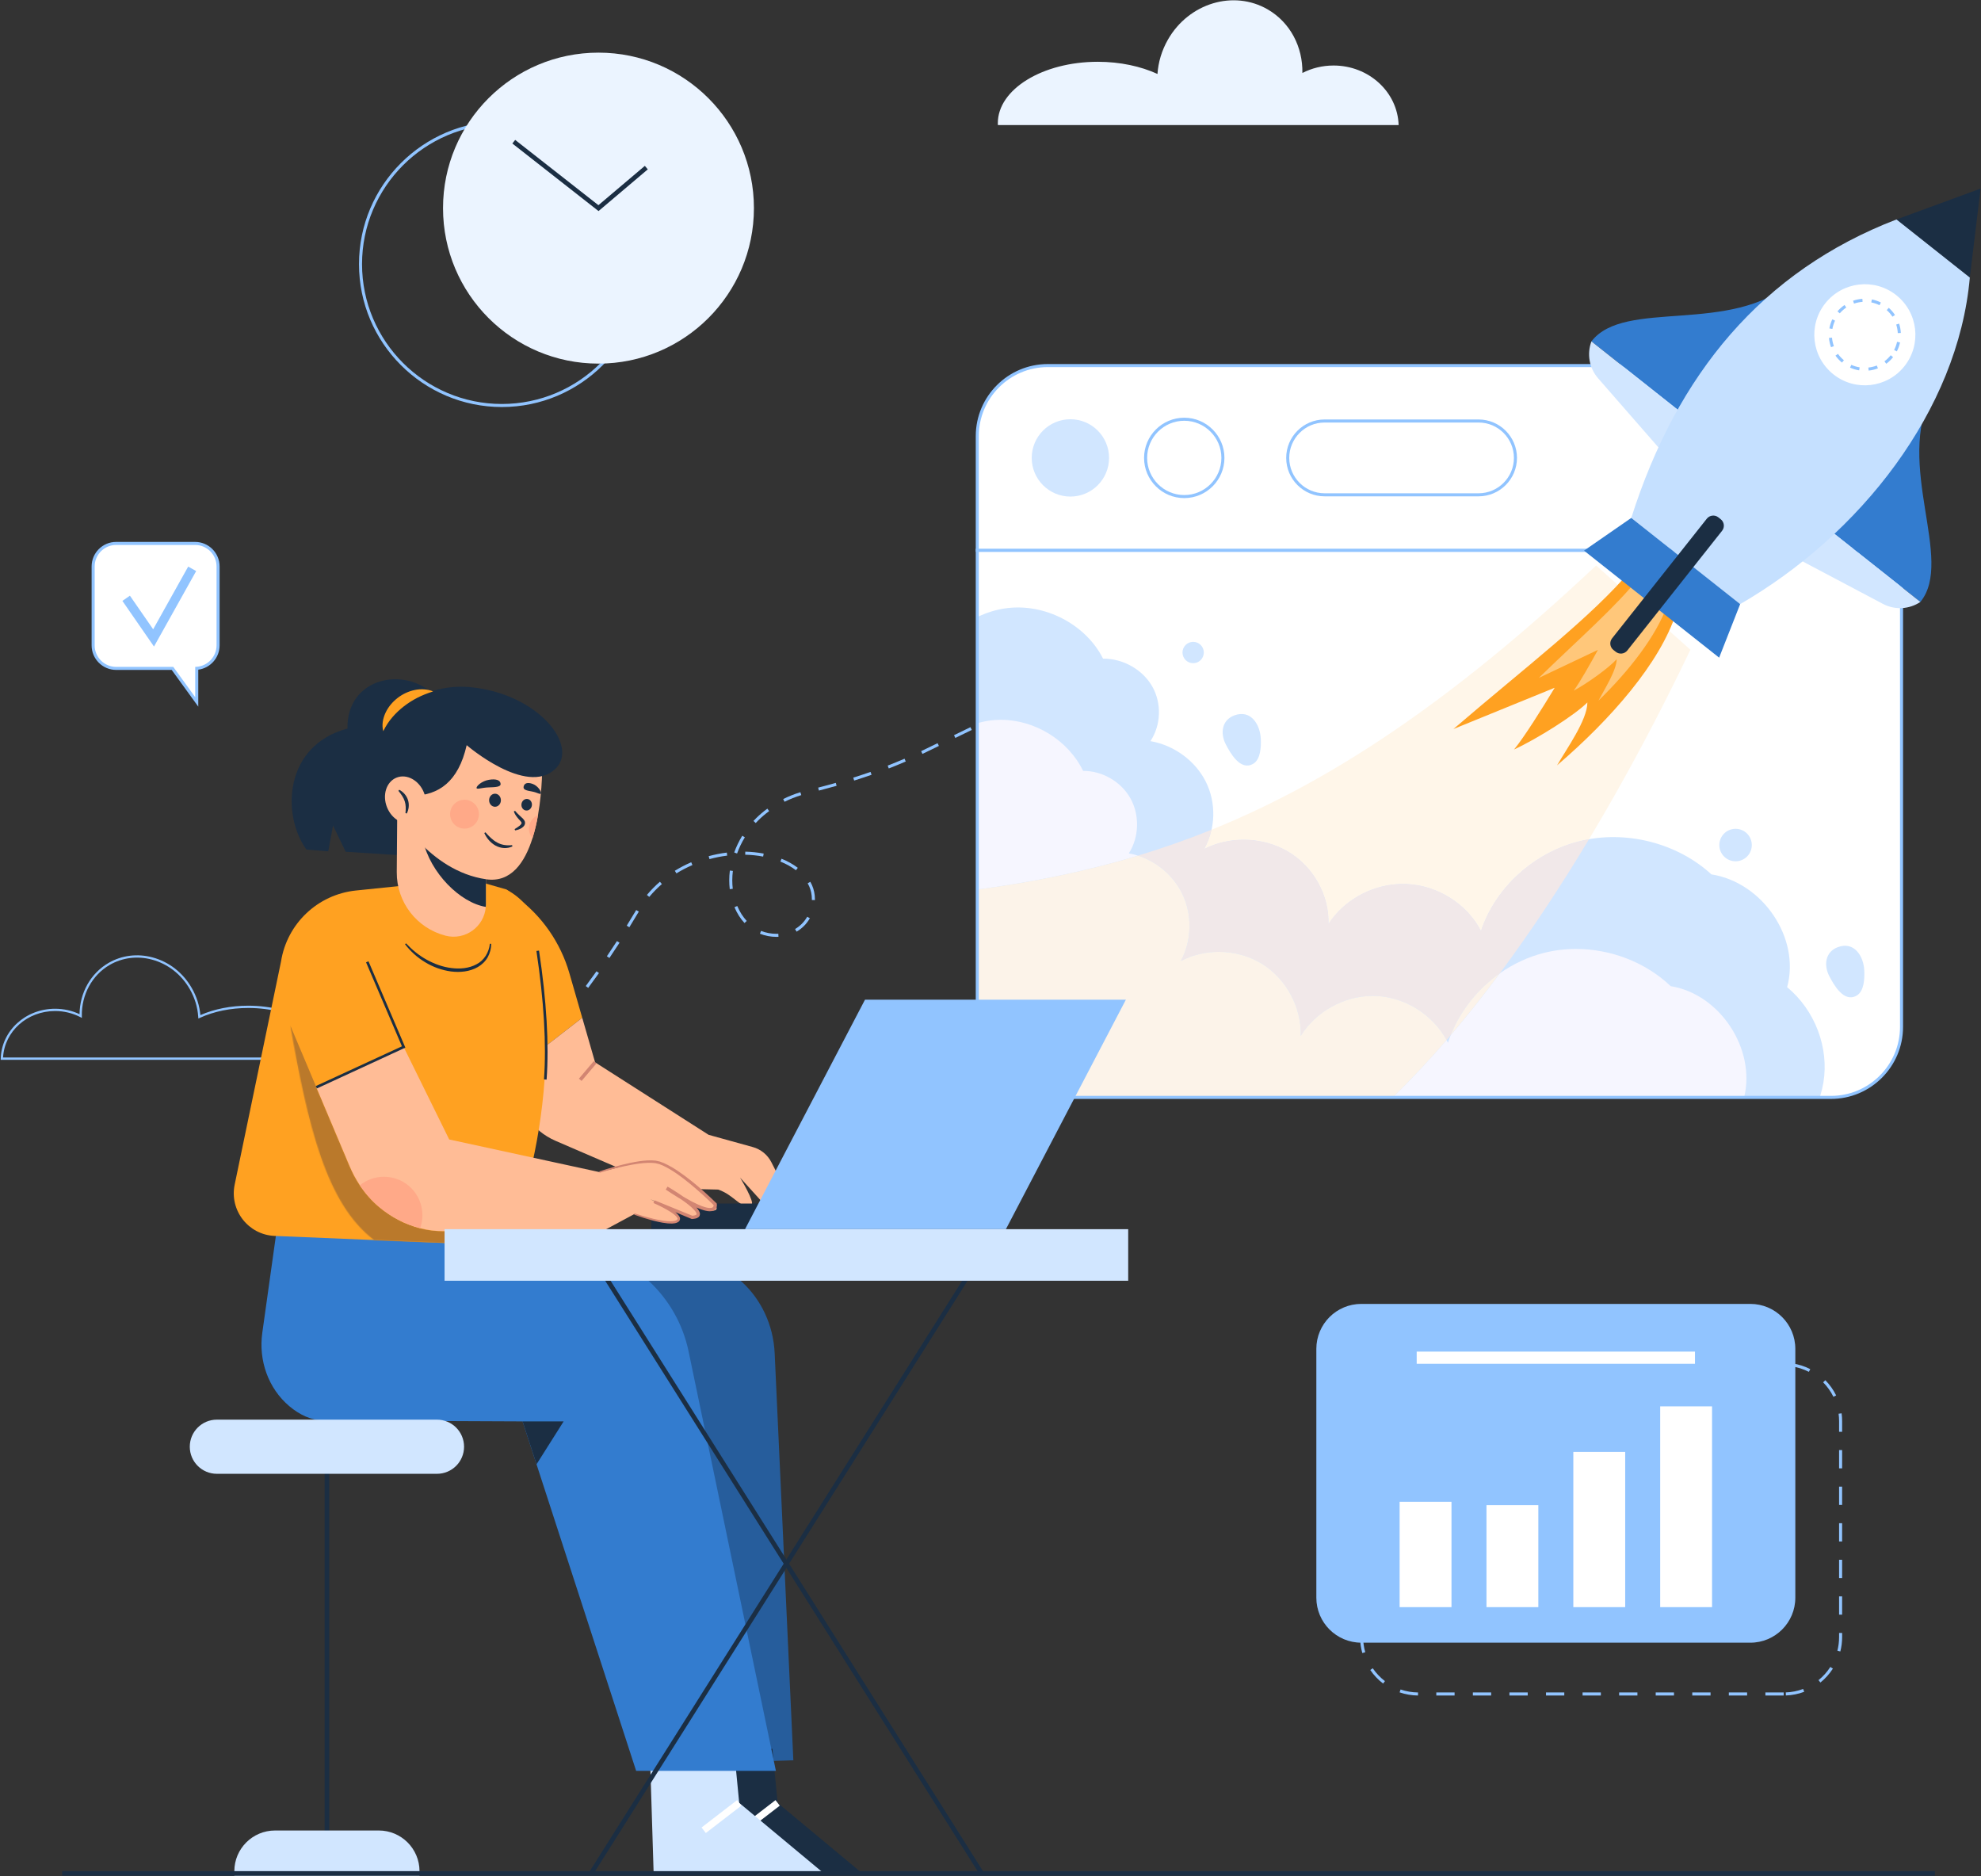 <svg width="2167" height="2052" viewBox="0 0 2167 2052" fill="none" xmlns="http://www.w3.org/2000/svg">
<rect x="0" y="0" width="2167" height="2052" fill="#333333" stroke="none"/>
<g clip-path="url(#clip0_301_2)">
<path d="M1152.96 754.573L1151.51 751.573L1169.49 742.827L1170.95 745.827L1152.96 754.573ZM1116.99 772.053L1115.53 769.067L1133.52 760.32L1134.97 763.32L1116.99 772.053ZM1081.02 789.547L1079.56 786.547L1097.55 777.8L1099 780.8L1081.02 789.547ZM1045.04 807.04L1043.58 804.04L1061.57 795.293L1063.03 798.293L1045.04 807.04ZM1009.05 824.52L1007.61 821.52L1025.6 812.787L1027.06 815.787L1009.05 824.52M972.225 840.427L971.021 837.32C977.215 834.915 983.365 832.399 989.469 829.773L990.792 832.827C984.649 835.47 978.459 838.004 972.225 840.427M934.372 853.667L933.372 850.48C939.802 848.467 946.172 846.347 952.305 844.213L953.405 847.36C947.092 849.555 940.747 851.657 934.372 853.667M895.813 864.627L894.987 861.4C901.504 859.733 907.987 857.973 914.256 856.2L915.164 859.413C908.736 861.232 902.286 862.97 895.814 864.627M858.209 876.867L856.729 873.88C862.788 870.882 869.082 868.384 875.548 866.413L876.521 869.587C870.231 871.516 864.107 873.95 858.209 876.867M826.66 900.12L824.219 897.84C825.194 896.795 826.188 895.768 827.2 894.76C830.927 891.08 835.03 887.587 839.4 884.387L841.37 887.08C837.184 890.132 833.233 893.492 829.548 897.133C828.563 898.106 827.6 899.102 826.66 900.12M806.285 933.44L803.147 932.32C805.45 925.934 808.398 919.8 811.947 914.013L814.789 915.76C811.359 921.348 808.51 927.272 806.285 933.44M834.776 936.813C828.459 935.613 821.866 934.92 815.177 934.76L815.259 931.427C822.128 931.587 828.903 932.307 835.397 933.533L834.776 936.813ZM776.096 939.573L775.22 936.36C781.732 934.592 788.361 933.282 795.056 932.44L795.469 935.747C788.93 936.571 782.457 937.849 776.096 939.573M870.683 951.747C865.831 948.053 860.101 944.867 853.649 942.267L854.896 939.173C861.623 941.88 867.615 945.227 872.701 949.093L870.683 951.747M739.935 955.187L738.181 952.347C743.928 948.803 749.927 945.683 756.128 943.013L757.447 946.08C751.395 948.683 745.542 951.727 739.935 955.187M798.272 972.44C797.889 969.236 797.698 966.013 797.699 962.787C797.697 959.267 797.925 955.653 798.377 952.08L801.685 952.493C801.251 955.907 801.033 959.345 801.032 962.787C801.032 965.893 801.217 969.013 801.582 972.04L798.272 972.44ZM710.213 980.907L707.659 978.76C712.001 973.581 716.751 968.756 721.861 964.333L724.041 966.853C719.064 971.161 714.44 975.861 710.213 980.907M891.421 984.4L888.088 984.32L888.098 983.44C888.098 978.44 887.078 973.547 885.153 969.28C884.651 968.171 884.099 967.086 883.499 966.027L886.399 964.387C887.047 965.533 887.645 966.708 888.189 967.907C890.311 972.6 891.431 977.973 891.431 983.44L891.421 984.4M814.399 1009.47C809.913 1004.64 806.221 998.827 803.427 992.173L806.5 990.88C809.143 997.173 812.621 1002.65 816.84 1007.19L814.399 1009.47ZM688.419 1014.11L685.585 1012.35C689.093 1006.69 692.549 1001 695.951 995.28L698.815 996.987C695.401 1002.72 691.935 1008.43 688.419 1014.11M871.383 1018.92L869.715 1016.03C875.205 1012.87 879.801 1008.23 883.008 1002.61L885.903 1004.25C882.403 1010.39 877.381 1015.45 871.383 1018.92ZM849.251 1024.61C843.099 1024.61 836.891 1023.43 831.289 1021.19L832.527 1018.09C837.736 1020.17 843.519 1021.28 849.251 1021.28C849.749 1021.23 850.169 1021.24 850.58 1021.24C850.852 1021.24 851.121 1021.24 851.408 1021.23L851.571 1024.56C850.796 1024.6 849.875 1024.55 849.251 1024.61ZM666.627 1047.72L663.867 1045.85C667.601 1040.34 671.277 1034.8 674.896 1029.21L677.693 1031.03C674.063 1036.63 670.374 1042.19 666.627 1047.72M643.428 1080.4L640.756 1078.4C644.728 1073.07 648.639 1067.69 652.489 1062.27L655.207 1064.19C651.343 1069.64 647.416 1075.04 643.428 1080.4M618.758 1111.97L616.184 1109.87C620.404 1104.72 624.562 1099.53 628.656 1094.28L631.283 1096.33C627.175 1101.6 623 1106.81 618.759 1111.97M592.555 1142.31L590.091 1140.07C594.511 1135.21 598.964 1130.19 603.327 1125.13L605.851 1127.31C601.485 1132.36 597.052 1137.36 592.555 1142.31M564.783 1171.21L562.441 1168.84C567.141 1164.21 571.86 1159.44 576.463 1154.64L578.864 1156.95C574.235 1161.77 569.541 1166.52 564.783 1171.21ZM535.885 1198.91L533.585 1196.49L548.053 1182.69L550.356 1185.09L535.886 1198.91" fill="#91C4FF"/>
<path d="M1091.51 134.72C1091.51 135.413 1091.51 136.067 1091.59 136.76H1529.95C1528.8 100.627 1497.35 71.653 1458.77 71.653C1446.4 71.653 1434.8 74.613 1424.67 79.827C1425.2 51.707 1411.68 24.773 1386.79 10.32C1349.43 -11.333 1300.55 3.36 1277.68 43.16C1270.8 55.16 1267.01 68.067 1266.16 80.88C1247.93 72.547 1225.35 67.573 1200.85 67.573C1140.45 67.573 1091.51 97.653 1091.51 134.72Z" fill="#EBF4FF"/>
<path d="M3.341 1156.56H359.92V1156.15C359.92 1126.51 320.302 1102.39 271.605 1102.39C252.362 1102.39 234.041 1106.12 218.625 1113.19L216.978 1113.93L216.856 1112.13C216.146 1101.48 213.028 1091.27 207.586 1081.76C198.308 1065.61 183.605 1054.15 166.19 1049.48C150.25 1045.2 133.818 1047.28 119.932 1055.32C100.734 1066.47 89.081 1087.85 89.521 1111.16L89.56 1113.24L87.701 1112.29C79.345 1108 69.882 1105.72 60.337 1105.72C29.727 1105.72 4.949 1127.95 3.342 1156.56M362.214 1159.07H0.747L0.787 1157.77C1.751 1127.19 27.908 1103.23 60.336 1103.23C69.588 1103.23 78.766 1105.27 87.012 1109.16C87.253 1085.75 99.256 1064.43 118.677 1053.16C133.143 1044.77 150.253 1042.61 166.839 1047.07C184.9 1051.91 200.14 1063.79 209.752 1080.52C215.082 1089.83 218.259 1099.79 219.209 1110.17C234.604 1103.44 252.676 1099.89 271.604 1099.89C321.68 1099.89 362.419 1125.13 362.419 1156.15C362.419 1156.76 362.415 1157.35 362.344 1157.96L362.214 1159.07" fill="#91C4FF"/>
<mask id="mask0_301_2" style="mask-type:alpha" maskUnits="userSpaceOnUse" x="1069" y="601" width="1012" height="600">
<path d="M1069.05 1123.04C1069.05 1165.64 1103.59 1200.19 1146.17 1200.19H2002.93C2045.53 1200.19 2080.07 1165.64 2080.07 1123.04V601.774H1069.05V1123.04Z" fill="white"/>
</mask>
<g mask="url(#mask0_301_2)">
<path d="M1069.05 1123.04C1069.05 1165.64 1103.59 1200.19 1146.17 1200.19H2002.93C2045.53 1200.19 2080.07 1165.64 2080.07 1123.04V601.774H1069.05V1123.04Z" fill="white"/>
<path d="M1016.14 734.694C1027.96 696.8 1065.34 667.72 1106.2 664.64C1147.05 661.56 1188.73 684.68 1206.61 720.334C1228.36 720.134 1249.77 732.187 1260.33 750.56C1270.89 768.934 1270.15 792.867 1258.47 810.547C1284.35 815.04 1307.59 832.067 1319.04 854.96C1330.49 877.84 1329.88 905.987 1317.41 928.347C1345.91 913.867 1382.35 915.174 1409.68 931.68C1437.01 948.187 1454.24 979.267 1453.28 1010.37C1471.03 982.534 1505.05 965.187 1538.88 966.734C1572.71 968.267 1604.95 988.64 1620 1017.97C1635.88 970.454 1678.21 932.094 1728.32 919.84C1778.43 907.587 1834.63 921.827 1872.12 956.28C1928.52 965.107 1969.61 1026.33 1954.92 1079.63C1985.39 1104.84 2000.96 1145.83 1994.59 1184.04C1988.21 1222.25 1960.13 1256.39 1923.04 1270.99L952.79 1270.36L870.077 900.187L1016.13 734.694" fill="#D1E6FF"/>
<path d="M1907.89 1200.19H1523.51C1543.49 1180.79 1563.16 1159.75 1582.39 1137.45C1582.92 1138.43 1583.44 1139.42 1583.93 1140.43C1584.83 1137.65 1585.81 1134.91 1586.88 1132.2C1605.21 1110.69 1623.15 1088.03 1640.65 1064.47C1655.17 1054.25 1671.45 1046.59 1688.67 1042.21C1700.23 1039.27 1712.13 1037.84 1724.03 1037.84C1761.99 1037.84 1800.03 1052.33 1827.57 1078.53C1881.49 1087.23 1920.91 1147.27 1907.89 1200.19ZM1069.05 972.88V790.974C1075.17 789.179 1081.45 788.017 1087.81 787.507C1090.19 787.32 1092.57 787.227 1094.96 787.227C1132.05 787.227 1168.59 809.627 1184.79 843.12H1185.35C1206.16 843.12 1226.57 855.107 1236.67 873.307C1246.85 891.68 1246.11 915.6 1234.81 933.294C1238.2 933.903 1241.54 934.736 1244.81 935.787C1187.45 953.107 1129.53 964.734 1069.05 972.88Z" fill="#F6F6FF"/>
<path d="M1620 1017.97C1604.95 988.64 1572.71 968.267 1538.88 966.734C1537.49 966.669 1536.09 966.638 1534.69 966.64C1502.28 966.64 1470.29 983.68 1453.28 1010.37C1454.24 979.267 1437.01 948.187 1409.68 931.68C1394.99 922.814 1377.67 918.334 1360.36 918.334C1345.47 918.334 1330.59 921.654 1317.41 928.347C1321.08 921.787 1323.71 914.72 1325.32 907.44C1455.53 854.787 1587.8 767.227 1746 618.454L1769.68 639.627C1724.63 687.467 1662.12 735.24 1589.83 797.36L1700.64 752.2C1687.05 774.707 1667.27 806.227 1656.17 819.734C1681.71 807.947 1722.8 782.014 1736.41 768.254C1736.41 787.454 1713.29 819.547 1703.21 837.08C1755.39 792.427 1803.4 739.067 1825.89 689.854L1849.11 710.6C1816.6 778.667 1779.32 849.387 1738.25 917.774C1734.92 918.348 1731.61 919.037 1728.32 919.84C1678.21 932.094 1635.88 970.454 1620 1017.97" fill="#FFF6E9"/>
<path d="M1582.39 1137.45C1567.29 1109.73 1537.16 1090.71 1505.6 1089.25C1504.28 1089.19 1502.96 1089.16 1501.64 1089.16C1470.29 1089.16 1439.33 1106.24 1422.87 1132.96C1423.81 1101.85 1407.2 1070.79 1380.8 1054.31C1366.64 1045.45 1349.93 1040.99 1333.24 1040.99C1318.83 1040.99 1304.43 1044.32 1291.67 1051.04C1303.72 1028.68 1304.35 1000.52 1293.31 977.654C1283.75 957.88 1265.69 942.48 1244.81 935.787C1272.07 927.565 1298.93 918.106 1325.32 907.44C1323.71 914.72 1321.08 921.787 1317.41 928.347C1330.59 921.654 1345.47 918.334 1360.36 918.334C1377.67 918.334 1394.99 922.814 1409.68 931.68C1437.01 948.187 1454.24 979.267 1453.28 1010.37C1470.29 983.68 1502.28 966.64 1534.69 966.64C1536.09 966.64 1537.48 966.667 1538.88 966.734C1572.71 968.267 1604.95 988.64 1620 1017.97C1635.88 970.454 1678.21 932.094 1728.32 919.84C1731.6 919.04 1734.92 918.347 1738.25 917.774C1707.67 968.667 1675 1018.28 1640.65 1064.47C1616.75 1081.29 1597.6 1105.01 1586.88 1132.2C1585.39 1133.96 1583.89 1135.71 1582.39 1137.45" fill="#F1E8E9"/>
<path d="M1523.51 1200.19H1146.17C1103.59 1200.19 1069.05 1165.64 1069.05 1123.04V972.88C1129.53 964.734 1187.45 953.107 1244.81 935.787C1265.69 942.48 1283.75 957.88 1293.31 977.654C1304.35 1000.52 1303.72 1028.68 1291.67 1051.04C1304.43 1044.32 1318.83 1040.99 1333.24 1040.99C1349.93 1040.99 1366.64 1045.45 1380.8 1054.31C1407.2 1070.79 1423.81 1101.85 1422.87 1132.96C1439.33 1106.24 1470.29 1089.16 1501.64 1089.16C1502.96 1089.16 1504.28 1089.19 1505.6 1089.25C1537.16 1090.71 1567.29 1109.73 1582.39 1137.45C1563.16 1159.75 1543.49 1180.79 1523.51 1200.19ZM1586.88 1132.2C1597.6 1105.01 1616.75 1081.29 1640.65 1064.47C1623.15 1088.03 1605.21 1110.69 1586.88 1132.2Z" fill="#FCF3E9"/>
<path d="M1785.55 621.894C1739.89 675.907 1671.04 727.574 1589.83 797.36L1700.64 752.2C1687.05 774.707 1667.27 806.227 1656.17 819.734C1681.71 807.947 1722.8 782.014 1736.41 768.254C1736.41 787.454 1713.29 819.547 1703.21 837.08C1762.32 786.494 1816.09 724.734 1833.45 670.494L1785.55 621.894" fill="#FFA121"/>
<path d="M1824.11 661L1793.97 630.44C1795.5 628.522 1797.01 626.584 1798.49 624.627L1825.75 655.92C1825.23 657.624 1824.69 659.317 1824.11 661" fill="white"/>
<path d="M1748.57 766.227C1754.6 754.654 1768.32 733.414 1768.52 720.867C1760.49 730 1736.41 747.387 1721.49 755.36C1728.07 746.414 1739.85 725.6 1747.96 710.734L1683.29 741.414C1728.47 697.454 1767.08 664.2 1793.97 630.44L1824.11 661C1812.12 695.427 1781.69 734.12 1748.57 766.227" fill="#FFC77A"/>
<path d="M1379.17 808.08C1379.53 816.44 1379.17 830.534 1370.83 835.36C1356.91 843.414 1345.96 823.84 1340.84 814.014C1334.75 802.254 1336.31 787.68 1350.09 782.454C1368.31 775.534 1378.51 792.507 1379.17 808.08ZM2039.33 1061.56C2039.69 1069.91 2039.33 1084 2030.99 1088.84C2017.07 1096.89 2006.12 1077.32 2001 1067.48C1994.91 1055.73 1996.47 1041.16 2010.25 1035.92C2028.47 1029.01 2038.67 1045.99 2039.33 1061.56M1316.85 713.64C1316.85 720.094 1311.63 725.307 1305.19 725.307C1298.75 725.307 1293.52 720.094 1293.52 713.64C1293.52 707.2 1298.75 701.974 1305.19 701.974C1311.63 701.974 1316.85 707.2 1316.85 713.64ZM1916.28 924.2C1916.28 934.014 1908.33 941.96 1898.52 941.96C1888.71 941.96 1880.76 934.014 1880.76 924.2C1880.76 914.387 1888.71 906.44 1898.52 906.44C1908.33 906.44 1916.28 914.387 1916.28 924.2Z" fill="#D1E6FF"/>
</g>
<path d="M1070.71 603.44V1123.05C1070.71 1164.67 1104.56 1198.52 1146.17 1198.52H2002.93C2044.55 1198.52 2078.4 1164.67 2078.4 1123.05V603.44H1070.71ZM2002.93 1201.85H1146.17C1102.73 1201.85 1067.38 1166.49 1067.38 1123.05V600.107H2081.73V1123.05C2081.73 1166.49 2046.39 1201.85 2002.93 1201.85" fill="#91C4FF"/>
<path d="M2002.93 399.813H1146.17C1103.59 399.813 1069.05 434.333 1069.05 476.947V601.773H2080.07V476.947C2080.07 434.333 2045.53 399.813 2002.93 399.813Z" fill="white"/>
<path d="M1070.71 600.107H2078.4V476.947C2078.4 435.333 2044.55 401.48 2002.93 401.48H1146.17C1104.56 401.48 1070.71 435.333 1070.71 476.947V600.107ZM2081.73 603.44H1067.38V476.947C1067.38 433.493 1102.73 398.147 1146.17 398.147H2002.93C2046.39 398.147 2081.73 433.493 2081.73 476.947V603.44" fill="#91C4FF"/>
<path d="M1213.19 500.787C1213.19 524.147 1194.25 543.08 1170.89 543.08C1147.53 543.08 1128.6 524.147 1128.6 500.787C1128.6 477.44 1147.53 458.507 1170.89 458.507C1194.25 458.507 1213.19 477.44 1213.19 500.787" fill="#D1E6FF"/>
<path d="M1337.75 500.787C1337.75 524.147 1318.81 543.08 1295.45 543.08C1272.09 543.08 1253.16 524.147 1253.16 500.787C1253.16 477.44 1272.09 458.507 1295.45 458.507C1318.81 458.507 1337.75 477.44 1337.75 500.787" fill="white"/>
<path d="M1295.45 460.173C1273.05 460.173 1254.83 478.4 1254.83 500.787C1254.83 523.187 1273.05 541.413 1295.45 541.413C1317.85 541.413 1336.07 523.187 1336.07 500.787C1336.07 478.4 1317.85 460.173 1295.45 460.173ZM1295.45 544.747C1271.21 544.747 1251.49 525.027 1251.49 500.787C1251.49 476.56 1271.21 456.84 1295.45 456.84C1319.69 456.84 1339.4 476.56 1339.4 500.787C1339.4 525.027 1319.69 544.747 1295.45 544.747Z" fill="#91C4FF"/>
<path d="M1617.37 541.16H1448.99C1426.69 541.16 1408.63 523.08 1408.63 500.787C1408.63 478.507 1426.69 460.427 1448.99 460.427H1617.37C1639.67 460.427 1657.73 478.507 1657.73 500.787C1657.73 523.08 1639.67 541.16 1617.37 541.16Z" fill="white"/>
<path d="M1448.99 462.093C1427.65 462.093 1410.29 479.453 1410.29 500.787C1410.29 522.133 1427.65 539.493 1448.99 539.493H1617.37C1638.71 539.493 1656.07 522.133 1656.07 500.787C1656.07 479.453 1638.71 462.093 1617.37 462.093H1448.99ZM1617.37 542.827H1448.99C1425.81 542.827 1406.96 523.973 1406.96 500.787C1406.96 477.613 1425.81 458.76 1448.99 458.76H1617.37C1640.55 458.76 1659.4 477.613 1659.4 500.787C1659.4 523.973 1640.55 542.827 1617.37 542.827Z" fill="#91C4FF"/>
<path d="M1961 307.813C1893.48 366.92 1777.03 326.187 1740.84 373.373L1844.24 455.253L1961 307.813Z" fill="#337CCF"/>
<path d="M1740.84 373.373C1738.3 380.131 1737.64 387.451 1738.93 394.554C1740.21 401.658 1743.4 408.281 1748.15 413.72L1821.41 497.64L1844.24 455.253L1740.84 373.373Z" fill="#D1E6FF"/>
<path d="M2114.04 429C2071.99 508.267 2138.32 612.28 2100.68 658.32L1997.28 576.44L2114.04 429Z" fill="#337CCF"/>
<path d="M2100.68 658.32C2094.68 662.34 2087.71 664.661 2080.5 665.036C2073.29 665.412 2066.11 663.828 2059.73 660.453L1961.25 608.373L1997.28 576.44L2100.68 658.32Z" fill="#D1E6FF"/>
<path d="M2166.56 206.227L2074.51 240.013L2154.77 303.573L2166.56 206.227Z" fill="#1B2E43"/>
<path d="M2154.77 303.573C2141.91 449.253 2034.28 585.173 1903.55 660.68L1784.43 566.44C1834.41 409.16 1927.51 296.627 2074.51 240.013L2154.77 303.573" fill="#C5E0FF"/>
<path d="M1784.43 566.44L1732.75 602.213L1880.55 719.253L1903.55 660.68L1784.43 566.44Z" fill="#337CCF"/>
<path d="M2083.29 400.44C2064.33 424.387 2029.56 428.427 2005.63 409.467C1981.68 390.507 1977.64 355.733 1996.6 331.8C2015.56 307.867 2050.33 303.827 2074.27 322.773C2098.21 341.733 2102.25 376.507 2083.29 400.44" fill="white"/>
<path d="M2028.12 332.04L2027.04 328.893C2030.33 327.748 2033.75 327.048 2037.23 326.813L2037.47 330.133C2034.28 330.359 2031.14 331 2028.12 332.04V332.04ZM2056 333.813C2053.15 332.392 2050.11 331.356 2046.99 330.733L2047.63 327.467C2051.05 328.143 2054.36 329.273 2057.48 330.827L2056 333.813ZM2012.52 342.68L2009.99 340.52C2012.25 337.867 2014.87 335.52 2017.73 333.56L2019.61 336.32C2016.98 338.117 2014.59 340.256 2012.52 342.68V342.68ZM2070.13 346.347C2068.38 343.681 2066.28 341.26 2063.89 339.147L2066.11 336.653C2068.72 338.963 2071.01 341.609 2072.92 344.52L2070.13 346.347V346.347ZM2004.43 359.76L2001.15 359.173C2001.76 355.74 2002.83 352.404 2004.32 349.253L2007.33 350.68C2005.97 353.565 2004.99 356.618 2004.43 359.76V359.76ZM2075.97 364.32C2075.81 361.12 2075.23 357.973 2074.25 354.947L2077.41 353.907C2078.49 357.223 2079.13 360.665 2079.31 364.147L2075.97 364.32ZM2002.96 379.733C2001.76 376.461 2001 373.045 2000.69 369.573L2004.01 369.28C2004.29 372.467 2004.99 375.587 2006.08 378.573L2002.96 379.733ZM2074.91 384.32L2071.96 382.773C2073.43 379.942 2074.52 376.929 2075.2 373.813L2078.45 374.533C2077.71 377.938 2076.52 381.229 2074.91 384.32V384.32ZM2014.91 396.547C2012.21 394.344 2009.83 391.788 2007.81 388.947L2010.52 387.013C2012.37 389.613 2014.56 391.954 2017.03 393.973L2014.91 396.547V396.547ZM2063.36 397.827L2061.39 395.147C2063.95 393.246 2066.25 391.018 2068.23 388.52L2070.84 390.587C2068.68 393.322 2066.16 395.756 2063.36 397.827V397.827ZM2033.72 405.04C2030.28 404.499 2026.92 403.494 2023.75 402.053L2025.12 399.013C2028.02 400.336 2031.09 401.256 2034.24 401.747L2033.72 405.04V405.04ZM2044.12 405.307L2043.77 401.987C2046.95 401.649 2050.06 400.896 2053.04 399.747L2054.24 402.853C2050.99 404.109 2047.59 404.934 2044.12 405.307" fill="#91C4FF"/>
<path d="M1767.51 712.88L1764.87 710.787C1761 707.733 1760.35 702.067 1763.4 698.2L1867.09 567.253C1870.15 563.387 1875.83 562.733 1879.69 565.8L1882.32 567.88C1886.19 570.947 1886.85 576.613 1883.79 580.48L1780.11 711.413C1777.04 715.28 1771.37 715.947 1767.51 712.88" fill="#1B2E43"/>
<path d="M1580.56 1493.73H1560.56V1490.4H1580.56V1493.73ZM1620.56 1493.73H1600.56V1490.4H1620.56V1493.73ZM1660.56 1493.73H1640.56V1490.4H1660.56V1493.73ZM1700.56 1493.73H1680.56V1490.4H1700.56V1493.73ZM1740.56 1493.73H1720.56V1490.4H1740.56V1493.73ZM1780.56 1493.73H1760.56V1490.4H1780.56V1493.73ZM1820.56 1493.73H1800.56V1490.4H1820.56V1493.73ZM1860.56 1493.73H1840.56V1490.4H1860.56V1493.73ZM1900.56 1493.73H1880.56V1490.4H1900.56V1493.73ZM1940.56 1493.73H1920.56V1490.4H1940.56V1493.73ZM1978.72 1500.35C1972.92 1497.39 1966.72 1495.39 1960.28 1494.41L1960.77 1491.12C1967.56 1492.14 1974.13 1494.25 1980.24 1497.37L1978.72 1500.35ZM1522.65 1501.15L1521.05 1498.23C1527.07 1494.93 1533.58 1492.63 1540.33 1491.41L1540.93 1494.69C1534.53 1495.84 1528.36 1498.02 1522.65 1501.15V1501.15ZM2005.56 1527.61C2002.69 1521.78 1998.9 1516.44 1994.33 1511.81L1996.72 1509.48C2001.54 1514.36 2005.53 1519.99 2008.56 1526.15L2005.56 1527.61V1527.61ZM1496.6 1529.16L1493.56 1527.77C1496.41 1521.53 1500.25 1515.79 1504.93 1510.77L1507.37 1513.05C1502.93 1517.8 1499.29 1523.24 1496.6 1529.16V1529.16ZM2015.09 1565.89H2011.76V1554.33C2011.76 1551.6 2011.57 1548.84 2011.21 1546.13L2014.51 1545.69C2014.9 1548.56 2015.09 1551.44 2015.09 1554.33V1565.89ZM1491.13 1567.65H1487.8V1554.33C1487.8 1552.07 1487.92 1549.76 1488.16 1547.49L1491.48 1547.85C1491.25 1550.01 1491.14 1552.17 1491.13 1554.33V1567.65V1567.65ZM2015.09 1605.89H2011.76V1585.89H2015.09V1605.89ZM1491.13 1607.65H1487.8V1587.65H1491.13V1607.65ZM2015.09 1645.89H2011.76V1625.89H2015.09V1645.89ZM1491.13 1647.65H1487.8V1627.65H1491.13V1647.65ZM2015.09 1685.89H2011.76V1665.89H2015.09V1685.89ZM1491.13 1687.65H1487.8V1667.65H1491.13V1687.65ZM2015.09 1725.89H2011.76V1705.89H2015.09V1725.89ZM1491.13 1727.65H1487.8V1707.65H1491.13V1727.65ZM2015.09 1765.89H2011.76V1745.89H2015.09V1765.89ZM1491.13 1767.65H1487.8V1747.65H1491.13V1767.65ZM2013.13 1806.13L2009.91 1805.32C2011.14 1800.44 2011.76 1795.42 2011.76 1790.39V1785.89H2015.09V1790.39C2015.09 1795.72 2014.44 1801.01 2013.13 1806.13ZM1490.23 1807.89C1488.61 1802.2 1487.79 1796.31 1487.8 1790.39V1787.65H1491.13V1790.39C1491.13 1796.03 1491.91 1801.61 1493.43 1806.97L1490.23 1807.89V1807.89ZM1991.35 1840.11L1989.25 1837.52C1994.31 1833.43 1998.68 1828.56 2002.19 1823.08L2005 1824.89C2001.29 1830.66 1996.68 1835.8 1991.35 1840.11V1840.11ZM1512.97 1841.23C1507.52 1837.07 1502.77 1832.06 1498.91 1826.4L1501.65 1824.52C1505.32 1829.89 1509.82 1834.64 1514.99 1838.59L1512.97 1841.23V1841.23ZM1953.56 1854.28L1953.44 1850.95C1959.94 1850.71 1966.35 1849.43 1972.44 1847.15L1973.61 1850.27C1967.19 1852.67 1960.42 1854.02 1953.56 1854.28V1854.28ZM1551.15 1854.32C1544.29 1854.26 1537.49 1853.1 1531 1850.88L1532.08 1847.73C1538.23 1849.83 1544.68 1850.93 1551.17 1850.99L1551.15 1854.32ZM1591.16 1854.32H1571.16V1850.99H1591.16V1854.32ZM1631.16 1854.32H1611.16V1850.99H1631.16V1854.32ZM1671.16 1854.32H1651.16V1850.99H1671.16V1854.32ZM1711.16 1854.32H1691.16V1850.99H1711.16V1854.32ZM1751.16 1854.32H1731.16V1850.99H1751.16V1854.32ZM1791.16 1854.32H1771.16V1850.99H1791.16V1854.32ZM1831.16 1854.32H1811.16V1850.99H1831.16V1854.32ZM1871.16 1854.32H1851.16V1850.99H1871.16V1854.32ZM1911.16 1854.32H1891.16V1850.99H1911.16V1854.32ZM1951.16 1854.32H1931.16V1850.99H1951.16V1854.32Z" fill="#91C4FF"/>
<path d="M1914.68 1796.55H1489.15C1461.97 1796.55 1439.93 1774.51 1439.93 1747.32V1475.24C1439.93 1448.05 1461.97 1426.03 1489.15 1426.03H1914.68C1941.87 1426.03 1963.89 1448.05 1963.89 1475.24V1747.32C1963.89 1774.51 1941.87 1796.55 1914.68 1796.55" fill="#91C4FF"/>
<path d="M1587.77 1757.67H1531.04V1642.45H1587.77V1757.67ZM1682.77 1757.67H1626.05V1646.15H1682.77V1757.67ZM1777.79 1757.67H1721.05V1587.89H1777.79V1757.67ZM1872.8 1757.67H1816.07V1538.09H1872.8V1757.67ZM1854.12 1491.52H1549.71V1478.21H1854.12V1491.52Z" fill="white"/>
<path d="M622.837 1064.32C613.191 1030.88 592.773 1001.56 564.752 980.92L553.499 972.627L563.049 1170.27L636.916 1113.13L622.837 1064.32" fill="#FFA121"/>
<path d="M860.213 1303.23L843.804 1271.09C841.749 1267.07 838.879 1263.51 835.377 1260.65C831.874 1257.8 827.816 1255.7 823.459 1254.49L775.173 1241.12L650.959 1161.81L636.916 1113.13L563.049 1170.27L563.721 1184.15C565.065 1212 582.147 1236.65 607.745 1247.69L728.355 1299.72L785.684 1301C804.157 1307.36 810.528 1323.29 821.994 1317.56C826.267 1315.43 809.572 1287.93 809.572 1287.93L837.282 1318.51L860.213 1303.23" fill="#FFBC96"/>
<path d="M636.172 1182.16L633.259 1179.68L649.503 1160.57L652.416 1163.05L636.172 1182.16Z" fill="#D28572"/>
<path d="M644.177 1383.28L734.547 1375.31C793.372 1370.11 844.544 1417.61 847.411 1480.08L867.832 1925.16L743.172 1929.04L644.177 1383.28" fill="#265D9C"/>
<path d="M753.197 1924.61L757.02 2047.56H941.75L850.659 1971.76L844.925 1912.52L753.197 1924.61Z" fill="#1B2E43"/>
<path d="M814.135 2004.72L809.471 1998.67L848.325 1968.73L852.991 1974.79L814.135 2004.72" fill="white"/>
<path d="M711.155 1924.61L714.977 2047.56H899.707L808.616 1971.76L802.884 1912.52L711.154 1924.61" fill="#D1E6FF"/>
<path d="M772.092 2004.72L767.427 1998.67L806.284 1968.73L810.949 1974.79L772.092 2004.72Z" fill="white"/>
<path d="M848.748 1936.72H695.867L586.9 1601.45L571.651 1554.52L353.798 1553.56C340.343 1553.37 327.463 1547.15 316.532 1537.93C293.371 1518.4 282.708 1487.72 286.912 1457.71L306.023 1321.39L629.668 1363.45C691.051 1371.45 740.622 1417.39 753.235 1477.97L848.747 1936.72" fill="#337CCF"/>
<path d="M616.56 1554.52L586.901 1601.45L571.652 1554.52H616.56Z" fill="#1B2E43"/>
<path d="M576.544 1296.69C574.963 1303.03 573.332 1309.35 571.652 1315.65L560.187 1362.47L409.217 1356.2L300.52 1351.69C271.701 1350.51 250.833 1323.75 256.719 1295.51L307.4 1051.63C313.896 1010.16 347.568 978.24 389.343 973.92L513.367 961.16L553.497 972.627C592.673 993.64 592.712 1031.75 594.584 1056.71C602.801 1165.93 592.674 1232.09 576.544 1296.69" fill="#FFA121"/>
<mask id="mask1_301_2" style="mask-type:alpha" maskUnits="userSpaceOnUse" x="317" y="1121" width="248" height="242">
<path d="M560.187 1362.47L409.218 1356.2C356.474 1316.41 336.715 1229.84 317.49 1121.37L370.351 1177.88L346.041 1189.11L382.311 1275.01C385.445 1282.47 389.23 1289.61 393.662 1296.27C399.586 1305.13 406.657 1313.2 414.874 1320.08C427.907 1330.97 443.271 1339.08 459.591 1343.24C467.747 1345.35 476.163 1346.45 484.654 1346.45H485.084L564.233 1345.95L560.187 1362.47Z" fill="white"/>
</mask>
<g mask="url(#mask1_301_2)">
<path d="M317.49 1362.47H564.233V1121.37H317.49V1362.47Z" fill="#BA792B"/>
</g>
<path d="M444.188 1031.71C450.801 1038.79 458.331 1044.97 466.748 1049.59C475.131 1054.2 484.255 1057.57 493.705 1058.69C503.056 1059.91 512.927 1059.12 521.136 1054.65C529.528 1050.48 534.868 1041.67 535.872 1032.13L537.362 1032.23C537.311 1037.23 536.049 1042.28 533.564 1046.77C531.054 1051.27 527.225 1055 522.777 1057.57C513.795 1062.76 503.132 1063.71 493.223 1062.44C483.249 1061.07 473.645 1057.57 465.132 1052.39C456.559 1047.27 449.068 1040.48 443.042 1032.67L444.188 1031.71ZM597.923 1180.71L595.065 1180.51C597.811 1142.05 595.029 1094.79 586.797 1040.04L589.633 1039.61C597.896 1094.57 600.685 1142.04 597.923 1180.71ZM854.48 1344.31H712.43V1316.28H854.48V1344.31Z" fill="#1B2E43"/>
<path d="M1100.36 1344.31H814.987L946.208 1093.33H1231.59L1100.36 1344.31Z" fill="#91C4FF"/>
<path d="M475.624 760.507C442.183 727.533 379.119 741.387 380.074 796.813C311.279 814.96 307.456 890.453 335.167 929.147L359.053 931.053L364.308 902.867L378.164 931.533L445.048 935.84L475.624 760.507" fill="#1B2E43"/>
<path d="M531.521 883.76V989.053C531.521 990.013 531.483 990.933 531.407 991.84C529.763 1013.52 508.78 1028.84 487.34 1023.31C455.73 1015.12 433.755 986.533 434.023 953.893L434.557 883.76H531.521Z" fill="#FFBC96"/>
<path d="M531.521 929.28V989.053C531.521 990.013 531.483 990.933 531.407 991.84C503.239 987.227 470.675 954.613 462.725 919.12L531.521 929.28Z" fill="#1B2E43"/>
<path d="M588.507 891.56C587.056 899.933 585.105 908.493 582.507 916.627C574.099 943.347 559.001 965.507 531.98 961.653C468.459 952.56 433.104 887.12 433.104 887.12L476.561 837.44L505.723 798.227L593.132 835.987C593.132 835.987 593.591 862.707 588.507 891.56Z" fill="#FFBC96"/>
<path d="M451.896 870.387C479.775 869.493 501.336 855.293 510.5 814.96C510.5 814.96 575.473 871.027 607.324 841.08C633.996 816.013 588.749 758.333 513.854 751.453C486.572 748.96 459.376 757.467 437.996 774.6C401.697 803.693 398.229 871.333 432.149 894.747L451.896 870.387" fill="#1B2E43"/>
<path d="M419.25 799.68C417.43 793.093 418.787 785.787 421.727 779.507C424.711 773.187 429.315 767.68 434.811 763.413C440.307 759.133 446.756 756.067 453.535 754.653C460.288 753.267 467.469 753.48 473.713 756.2C467.267 758.28 461.681 760.48 456.433 763.187C451.291 765.825 446.404 768.931 441.833 772.467C437.315 775.973 433.117 779.867 429.339 784.28C425.537 788.72 422.203 793.587 419.251 799.68" fill="#FFA121"/>
<path d="M463.719 866.773C469.109 880.24 464.444 894.773 453.297 899.227C442.152 903.693 428.747 896.387 423.356 882.92C417.966 869.453 422.632 854.92 433.777 850.467C444.923 846 458.328 853.307 463.719 866.773Z" fill="#FFBC96"/>
<path d="M443.537 889.28C444.015 884.627 444.047 880.213 442.691 876.16C441.375 872.093 438.793 868.56 435.82 864.907L436.759 863.747C441.08 866 444.748 870.027 446.312 875C447.884 879.973 447.202 885.387 444.968 889.707L443.538 889.28M547.936 875.187C547.936 879.133 545.046 882.333 541.48 882.333C537.916 882.333 535.025 879.133 535.025 875.187C535.025 871.24 537.916 868.04 541.48 868.04C545.047 868.04 547.936 871.24 547.936 875.187ZM581.83 880.813C581.401 884.293 578.5 886.813 575.35 886.413C572.199 886.027 569.992 882.893 570.421 879.4C570.851 875.92 573.752 873.413 576.903 873.8C580.053 874.187 582.259 877.32 581.831 880.813M547.608 857.253C547.865 860.587 542.527 860.907 534.658 861.147C526.791 861.373 521.355 863.813 521.292 861.693C521.229 859.587 527.049 854.16 534.811 852.853C542.816 851.493 547.3 853.28 547.608 857.253ZM572.744 860.467C572.165 863.76 576.092 864.6 581.908 865.627C587.723 866.64 591.478 869.6 591.769 867.507C592.06 865.413 588.368 859.453 582.756 857.373C576.969 855.227 573.433 856.547 572.744 860.467M563.39 886.747C564.88 888.573 566.541 890.147 568.239 891.773L570.816 894.173C571.708 894.973 572.672 895.867 573.532 897.213C573.953 897.893 574.296 898.773 574.352 899.76C574.428 900.76 574.116 901.72 573.715 902.467C572.829 903.947 571.777 904.813 570.633 905.587C568.348 907.08 565.877 907.707 563.487 908.173L562.928 906.787C564.983 905.453 567.031 904.267 568.625 902.893C569.387 902.213 570.136 901.387 570.405 900.747C570.701 900.12 570.615 899.907 570.261 899.16C569.413 897.76 567.247 895.907 565.832 893.973C564.285 892.053 562.892 889.867 562.079 887.467L563.389 886.747M531.036 910.267C534.941 914.733 539.008 918.853 543.899 921.467C548.759 924.16 554.293 924.92 560.147 924.28L560.544 925.72C557.716 926.987 554.527 927.653 551.307 927.467C548.085 927.333 544.896 926.36 542.089 924.813C536.448 921.68 532.291 916.613 529.777 911.08L531.036 910.267" fill="#1B2E43"/>
<path d="M508.117 906.213C499.407 906.213 492.345 899.147 492.345 890.44C492.345 881.733 499.407 874.667 508.117 874.667C516.828 874.667 523.888 881.733 523.888 890.44C523.888 899.147 516.828 906.213 508.118 906.213M582.507 916.627C579.965 913.749 578.565 910.04 578.571 906.2C578.571 899.547 582.699 893.893 588.507 891.56C587.056 899.933 585.105 908.493 582.507 916.627Z" fill="#FFA988"/>
<path d="M408.58 1078.04L317.49 1121.36L346.059 1189.08L441.567 1145.04L408.58 1078.04Z" fill="#FFA121"/>
<path d="M746 1312.92C743.473 1311.65 741.893 1310.8 741.893 1310.8L742.805 1309C742.805 1309 744.488 1309.81 746.929 1311.12L746 1312.92" fill="#C5E0FF"/>
<path d="M783.773 1322.33C780.831 1328.15 758.28 1317.87 747.769 1312.71C755.911 1317.21 769.937 1326.08 763.708 1330.93C758.701 1334.8 747.618 1326.57 711.308 1311.52C716.812 1314.12 749.26 1329.56 741.081 1335.4C732.176 1341.75 693.956 1327.76 693.956 1327.76L660.82 1345.57H622.6L485.084 1346.45C476.447 1346.49 467.885 1345.39 459.591 1343.24C443.271 1339.08 427.907 1330.97 414.873 1320.08C406.656 1313.2 399.585 1305.13 393.661 1296.27C389.228 1289.61 385.444 1282.47 382.311 1275.01L346.04 1189.11L441.55 1145.03L491.39 1246.2L655.736 1281.89L701.6 1270.43C711.461 1267.95 725.412 1272.12 734.088 1277.43C755.261 1290.39 786.524 1316.79 783.773 1322.33" fill="#FFBC96"/>
<path d="M459.59 1343.24C443.27 1339.08 427.907 1330.97 414.873 1320.08C406.656 1313.2 399.585 1305.13 393.661 1296.27C401.131 1290.25 410.441 1286.97 420.035 1286.99C443.271 1286.99 462.076 1305.79 462.076 1329.03C462.076 1334.03 461.196 1338.81 459.591 1343.24" fill="#FFA988"/>
<path d="M655.5 1281.17C666.896 1277.39 678.444 1274.12 690.228 1271.65C696.12 1270.44 702.084 1269.45 708.167 1269.11C711.208 1268.93 714.284 1268.99 717.389 1269.35C718.924 1269.65 720.452 1270.05 721.984 1270.41C723.443 1270.92 724.865 1271.52 726.308 1272.07C737.489 1277.13 747.231 1284.39 756.652 1291.84C766.071 1299.35 774.962 1307.41 783.602 1315.81L784 1316.2L784.084 1316.69C784.391 1318.51 784.181 1320.17 783.177 1321.87C782.561 1322.57 781.929 1323.36 781.1 1323.69C780.3 1324.21 779.505 1324.4 778.712 1324.53C775.545 1325.05 772.775 1324.4 770.128 1323.69C764.815 1322.23 760.073 1319.8 755.292 1317.45C750.615 1314.96 746.004 1312.36 741.533 1309.55C736.988 1306.85 732.669 1303.84 728.241 1300.99L730.261 1297.75C738.08 1302.39 745.683 1307.25 752.955 1312.77C756.563 1315.59 760.136 1318.44 763.209 1322.2C763.945 1323.2 764.688 1324.2 765.201 1325.56C765.485 1326.2 765.637 1327.01 765.657 1327.89C765.588 1328.81 765.304 1329.79 764.676 1330.51C763.472 1331.89 762.023 1332.36 760.799 1332.67C759.524 1333 758.332 1333.07 757.12 1333.19L756.745 1333.23L756.337 1333.05L714.849 1315.68L716.091 1312.76C722.628 1315.77 728.989 1319.01 735.056 1323C738.013 1325.11 741.126 1327.03 743.304 1330.68C743.801 1331.6 744.16 1333.01 743.644 1334.33C743.121 1335.61 742.108 1336.43 741.18 1336.87C739.263 1337.84 737.33 1338.04 735.472 1338.15C728.033 1338.32 721.052 1336.57 714.12 1334.87C707.21 1333.04 700.42 1330.88 693.704 1328.45L694.208 1327.05C700.918 1329.3 707.725 1331.26 714.607 1332.91C721.455 1334.45 728.512 1335.96 735.324 1335.63C738.574 1335.49 742.451 1334.07 740.869 1331.92C739.379 1329.41 736.3 1327.28 733.475 1325.4C727.604 1321.67 721.221 1318.51 714.82 1315.67L716.061 1312.75L757.7 1329.76L756.919 1329.63C757.944 1329.52 759.005 1329.45 759.911 1329.2C760.849 1329 761.607 1328.57 761.863 1328.27C762.445 1328.03 761.663 1325.97 760.359 1324.44C757.717 1321.23 754.22 1318.39 750.719 1315.71C743.635 1310.37 736.033 1305.56 728.359 1301.05L730.379 1297.83C734.775 1300.64 739.039 1303.68 743.513 1306.35C747.921 1309.13 752.439 1311.71 757.001 1314.17C761.615 1316.47 766.277 1318.85 771.107 1320.19C773.475 1320.87 775.993 1321.33 778.015 1320.99L778.753 1320.87C778.981 1320.8 779.119 1320.65 779.313 1320.57C779.756 1320.44 779.889 1320.09 780.188 1319.88C780.561 1319.31 780.728 1318.24 780.596 1317.47L781.077 1318.35C772.594 1309.99 763.741 1302.01 754.543 1294.44C745.343 1286.96 735.749 1279.69 725.149 1274.73L721.115 1273.12C719.736 1272.79 718.372 1272.4 716.984 1272.11C714.101 1271.75 711.193 1271.64 708.291 1271.77C702.416 1272.01 696.512 1272.83 690.664 1273.91C678.963 1276.08 667.365 1279.08 655.972 1282.6L655.5 1281.17" fill="#D28572"/>
<path d="M346.639 1190.4L345.439 1187.8L439.687 1144.32L400.432 1052.45L403.068 1051.32L443.418 1145.75L346.638 1190.4M360.121 2023.36H355.121V1592.75H360.121V2023.36Z" fill="#1B2E43"/>
<path d="M478.013 1611.85H237.227C220.868 1611.85 207.607 1598.59 207.607 1582.23C207.607 1565.87 220.868 1552.61 237.227 1552.61H478.013C494.372 1552.61 507.633 1565.87 507.633 1582.23C507.633 1598.59 494.372 1611.85 478.013 1611.85M458.903 2051.39H256.337V2046.49C256.337 2021.89 276.277 2001.95 300.877 2001.95H414.364C438.963 2001.95 458.903 2021.89 458.903 2046.49V2051.39Z" fill="#D1E6FF"/>
<path d="M1071.49 2049.77L644.704 1373.28L648.932 1370.61L1075.72 2047.11L1071.49 2049.77Z" fill="#1B2E43"/>
<path d="M648.932 2049.77L644.704 2047.11L1071.49 1370.61L1075.72 1373.28L648.932 2049.77" fill="#1B2E43"/>
<path d="M1234.13 1400.71H486.295V1344.31H1234.13V1400.71Z" fill="#D1E6FF"/>
<path d="M548.983 135.907C464.645 135.907 396.032 204.52 396.032 288.853C396.032 373.2 464.645 441.813 548.982 441.813C633.32 441.813 701.933 373.2 701.933 288.853C701.933 204.52 633.32 135.907 548.983 135.907V135.907ZM548.983 445.147C462.808 445.147 392.699 375.04 392.699 288.853C392.699 202.68 462.808 132.573 548.983 132.573C635.159 132.573 705.267 202.68 705.267 288.853C705.267 375.04 635.159 445.147 548.983 445.147Z" fill="#91C4FF"/>
<path d="M824.712 227.627C824.712 321.533 748.58 397.667 654.667 397.667C560.753 397.667 484.621 321.533 484.621 227.627C484.621 133.707 560.753 57.573 654.667 57.573C748.58 57.573 824.712 133.707 824.712 227.627" fill="#EBF4FF"/>
<path d="M654.727 230.84L560.457 156.947L563.544 153.013L654.607 224.4L705.384 181.4L708.617 185.213L654.727 230.84Z" fill="#1B2E43"/>
<path d="M213.396 594.333H127.048C113.153 594.333 101.889 605.6 101.889 619.493V705.84C101.889 719.733 113.153 731 127.048 731H188.671L215.223 767.667V730.907C228.261 729.973 238.556 719.12 238.556 705.84V619.493C238.556 605.6 227.291 594.333 213.396 594.333Z" fill="white"/>
<path d="M127.048 596C114.093 596 103.555 606.533 103.555 619.493V705.84C103.555 718.8 114.093 729.333 127.048 729.333H189.523L213.555 762.52V729.36L215.101 729.24C227.317 728.36 236.888 718.08 236.888 705.84V619.493C236.888 606.533 226.349 596 213.396 596H127.048V596ZM216.888 772.813L187.818 732.667H127.048C112.256 732.667 100.221 720.627 100.221 705.84V619.493C100.221 604.707 112.256 592.667 127.048 592.667H213.396C228.188 592.667 240.221 604.707 240.221 619.493V705.84C240.221 719.307 230.091 730.68 216.888 732.413V772.813Z" fill="#91C4FF"/>
<path d="M168.452 707.107L133.889 657.173L142.111 651.48L167.548 688.227L205.858 619.667L214.587 624.547L168.452 707.107" fill="#91C4FF"/>
<path d="M2116.59 2051.39H68V2046.39H2116.59V2051.39Z" fill="#1B2E43"/>
</g>
<defs>
<clipPath id="clip0_301_2">
<rect width="2167" height="2052" fill="white"/>
</clipPath>
</defs>
</svg>
